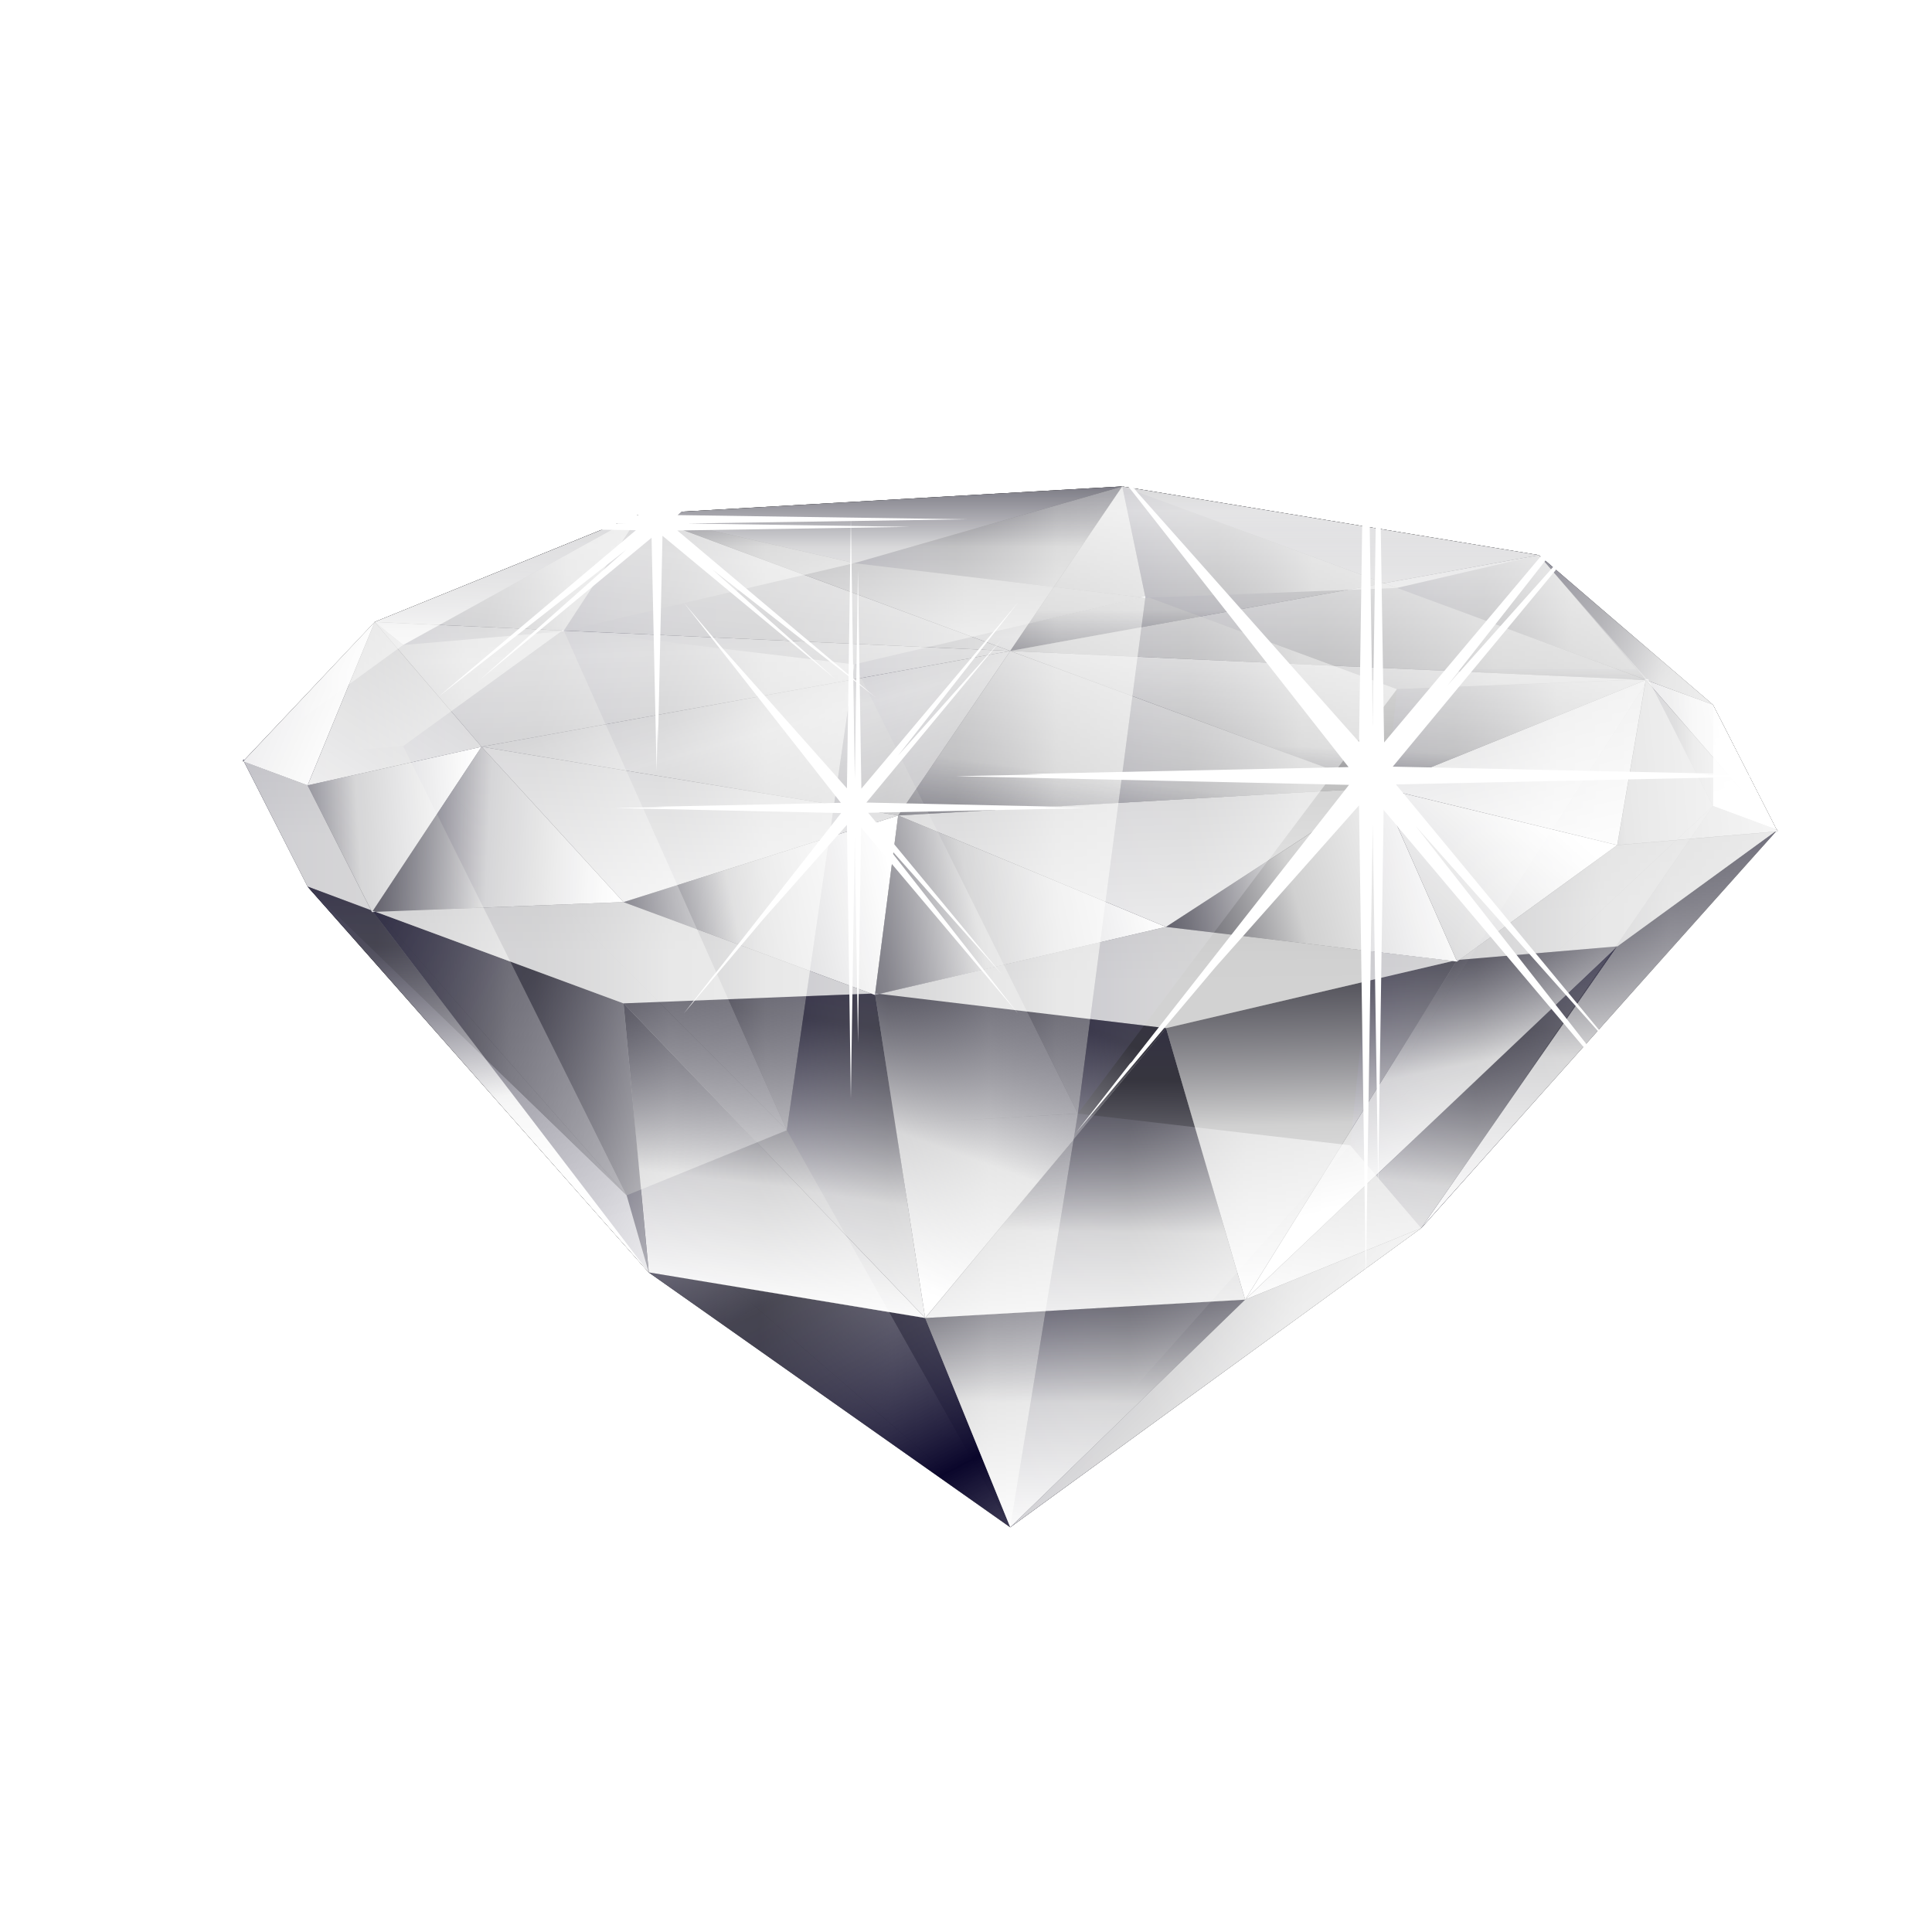 <?xml version="1.0" encoding="UTF-8"?>
<svg viewBox="0 0 248 248" xmlns="http://www.w3.org/2000/svg" xmlns:xlink="http://www.w3.org/1999/xlink">
<defs>
<linearGradient id="a">
<stop stop-color="#0a062b" offset="0"/>
<stop stop-color="#6c6a7d" stop-opacity=".496" offset=".347"/>
<stop stop-color="#fff" stop-opacity=".817" offset=".694"/>
<stop stop-color="#fff" offset="1"/>
</linearGradient>
<linearGradient id="e" x1=".5" x2=".5" y1="-.515" y2="1.514" xlink:href="#a"/>
<linearGradient id="h" x1="-4.846" x2="1" y1="-2.651" y2=".5" xlink:href="#a"/>
<linearGradient id="i" x1="1.067" x2="1" y1="-4.995" y2=".5" xlink:href="#a"/>
<linearGradient id="j" x1="3.41" x2="-.371" y1="-3.807" y2="1.775" xlink:href="#a"/>
<linearGradient id="l" x1="-5.24" y1="1.926" y2=".5" xlink:href="#a"/>
<linearGradient id="m" x1="-.847" x2=".504" y1="-6.032" y2=".754" xlink:href="#a"/>
<linearGradient id="n" x1=".51" x2=".5" y1="-.262" y2=".942" xlink:href="#a"/>
<linearGradient id="o" x1=".255" x2=".5" y1="-.262" y2=".942" xlink:href="#a"/>
<linearGradient id="p" x1="-3.424" x2="3.169" y1="-3.436" y2="1.994" xlink:href="#a"/>
<linearGradient id="q" x1="-1.312" x2="1" y1=".62" y2=".5" xlink:href="#a"/>
<linearGradient id="r" x1="-.879" x2=".501" y1=".148" y2="1.187" xlink:href="#a"/>
<linearGradient id="v" x1="-.139" y1="-6.301" y2=".5" xlink:href="#a"/>
<linearGradient id="w" x1="-4.26" x2="2.088" y1="2.192" y2="1.504" xlink:href="#a"/>
<linearGradient id="x" x1="1.163" x2=".5" y1="-4.806" y2="1.84" xlink:href="#a"/>
<linearGradient id="y" x1="-.754" x2="1" y1=".442" y2=".5" xlink:href="#a"/>
<linearGradient id="aa" x1="1.181" x2="1" y1="-8.908" y2=".5" xlink:href="#a"/>
<linearGradient id="bq" x1=".002" x2=".458" y1="2.193" y2="-.003" xlink:href="#a" spreadMethod="reflect"/>
<linearGradient id="ab" x1="-1.56" x2=".501" y1="-4.117" y2="1.304" xlink:href="#a"/>
<linearGradient id="ae" x1="-.924" x2="1" y1=".789" y2=".5" xlink:href="#a"/>
<linearGradient id="af" x1="-1.586" x2="1" y1="2.613" y2=".5" xlink:href="#a"/>
<linearGradient id="ag" x1=".858" x2="1.083" y1="-.483" y2=".563" xlink:href="#a"/>
<linearGradient id="ah" x1="-.215" x2=".501" y1="-5.664" y2="2.233" xlink:href="#a"/>
<linearGradient id="ak" x1=".464" x2="1" y1="-9.152" y2=".5" xlink:href="#a"/>
<linearGradient id="al" x1="-.834" x2="1" y1=".799" y2=".5" xlink:href="#a"/>
<linearGradient id="am" x1="-1.128" x2="1" y1=".803" y2=".5" xlink:href="#a"/>
<linearGradient id="an" x1=".697" x2=".251" y1="-.427" y2=".948" xlink:href="#a"/>
<linearGradient id="d" x1=".5" x2=".5" y1="-2.644" y2="3.644" xlink:href="#a"/>
<linearGradient id="f" x1=".5" x2=".5" y1="-1.553" y2="2.553" xlink:href="#a"/>
<linearGradient id="ap" x1=".561" x2=".561" y1="2.107" y2=".152" xlink:href="#a" spreadMethod="reflect"/>
<linearGradient id="aw" x1=".521" x2=".521" y1="3.046" y2="-.051" xlink:href="#a" spreadMethod="reflect"/>
<linearGradient id="bf" x1="2.936" x2="1.183" y1="1.885" y2="-.084" xlink:href="#a" spreadMethod="reflect"/>
<linearGradient id="ar" x1="2.264" x2="1.152" y1="6.105" y2=".121" xlink:href="#a" spreadMethod="reflect"/>
<linearGradient id="aq" x1="-1.356" x2="1.196" y1="5.869" y2=".654" xlink:href="#a" spreadMethod="reflect"/>
<linearGradient id="ao" x1=".968" x2=".968" y1="2.7" y2=".916" xlink:href="#a" spreadMethod="reflect"/>
<linearGradient id="g" x1="-.455" x2=".485" y1="2.375" y2="-.068" xlink:href="#a" spreadMethod="reflect"/>
<linearGradient id="ai" x1=".669" x2=".688" y1="-.349" y2="-1.868" xlink:href="#a" spreadMethod="reflect"/>
<linearGradient id="aj" x1="-.536" x2="-.5" y1="-.628" y2="1.005" xlink:href="#a"/>
<linearGradient id="z" x1=".009" x2="2.344" y1="-.797" y2="1.08" xlink:href="#a"/>
<linearGradient id="u" x1="-1.373" x2="-1.393" y1="-.416" y2=".971" xlink:href="#a"/>
<linearGradient id="ad" x1=".91" x2=".698" y1="-.419" y2="1.094" xlink:href="#a"/>
<linearGradient id="ac" x1="1.506" x2="1.653" y1="-.274" y2="-1.643" xlink:href="#a" spreadMethod="reflect"/>
<linearGradient id="t" x1="-.425" x2="-.259" y1="-.391" y2="-1.741" xlink:href="#a" spreadMethod="reflect"/>
<linearGradient id="k" x1="2.679" x2="1.268" y1="-.586" y2="-2.493" xlink:href="#a" spreadMethod="reflect"/>
<linearGradient id="s" x1=".551" x2=".568" y1="-.925" y2="-2.911" xlink:href="#a" spreadMethod="reflect"/>
<linearGradient id="c" x1="-0" y1=".5" y2=".5" xlink:href="#a"/>
<linearGradient id="bv" x1="8e-5" y1=".5" y2=".5" xlink:href="#a"/>
<linearGradient id="bu" x1="-6e-5" x2="1" y1=".5" y2=".5" xlink:href="#a"/>
<linearGradient id="bt" x1="-1e-4" y1=".5" y2=".5" xlink:href="#a"/>
<linearGradient id="bs" x1="-.001" y1=".5" y2=".5" xlink:href="#a"/>
<linearGradient id="br" x1="-5e-5" y1=".5" y2=".5" xlink:href="#a"/>
<linearGradient id="bp" x1="-4e-5" y1=".5" y2=".5" xlink:href="#a"/>
<linearGradient id="bo" x1="-4e-5" x2="1" y1=".5" y2=".5" xlink:href="#a"/>
<linearGradient id="bn" x1="-5e-5" x2="1" y1=".5" y2=".5" xlink:href="#a"/>
<linearGradient id="bm" x1="-5e-5" y1=".5" y2=".5" xlink:href="#a"/>
<linearGradient id="bl" x1="-3e-5" x2="1" y1=".5" y2=".5" xlink:href="#a"/>
<linearGradient id="bk" x1="-4e-5" x2="1" y1=".5" y2=".5" xlink:href="#a"/>
<linearGradient id="bj" x1="-2e-5" x2="1" y1=".5" y2=".5" xlink:href="#a"/>
<linearGradient id="bi" x1="0" y1=".5" y2=".5" xlink:href="#a"/>
<linearGradient id="bh" x1="0" y1=".5" y2=".5" xlink:href="#a"/>
<linearGradient id="bg" x1="1e-5" y1=".5" y2=".5" xlink:href="#a"/>
<linearGradient id="be" x1="-7e-5" y1=".5" y2=".5" xlink:href="#a"/>
<linearGradient id="bd" x1="1e-5" x2="1" y1=".5" y2=".5" xlink:href="#a"/>
<linearGradient id="b" x1="-5e-5" y1=".5" y2=".5" xlink:href="#a"/>
<linearGradient id="bc" x1="1e-5" y1=".5" y2=".5" xlink:href="#a"/>
<linearGradient id="bb" x1="-1e-5" y1=".5" y2=".5" xlink:href="#a"/>
<linearGradient id="ba" x1="2e-5" y1=".5" y2=".5" xlink:href="#a"/>
<linearGradient id="az" x1="3e-5" y1=".5" y2=".5" xlink:href="#a"/>
<linearGradient id="ay" x1="3e-5" y1=".5" y2=".5" xlink:href="#a"/>
<linearGradient id="ax" x1="4e-5" y1=".5" y2=".5" xlink:href="#a"/>
<linearGradient id="av" x1="-5e-5" x2="1" y1=".5" y2=".5" xlink:href="#a"/>
<linearGradient id="au" x1="6e-5" x2="1" y1=".5" y2=".5" xlink:href="#a"/>
<linearGradient id="at" x1="5e-5" x2="1" y1=".5" y2=".5" xlink:href="#a"/>
<filter id="as" x="-50%" y="-50%" width="200%" height="200%">
<feGaussianBlur in="SourceGraphic" stdDeviation="17.1"/>
</filter>
</defs>
<g transform="translate(.001) matrix(1 0 0 1 -349.55 -446.51)" filter="url(#as)" stroke-width="0">
<path d="m493.61 508.95-34.382 9.845-27.52-6.293 61.902-3.552z"/>
<path d="m431.71 512.51-30.403 16.79-3.664-2.95 34.067-13.84z"/>
<path d="m547.09 517.77-18.22 4.206-35.255-13.023 53.475 8.817z"/>
<path d="m380.75 544.25 8.283 3.075 8.615-20.973-16.898 17.898z"/>
<path d="m380.75 544.06v0.188l0.125 0.031-0.125-0.219v5e-5zm0.125 0.219 8.156 16.031 8.156 3.062-8.156-16.062-8.156-3.031zm16.312 19.094 0.125 0.219v-0.188l-0.125-0.031z" opacity=".772"/>
<path d="m397.65 526.35-8.615 20.973 22.338-4.952-13.723-16.021z"/>
<path d="m432.83 609.85 46.401 32.713-10.92-26.862-35.481-5.851z"/>
<path d="m577.71 553.23-8.283-16.265-8.615-3.176 16.898 19.441z"/>
<path d="m577.71 553.04-8.283-3.075v-12.992l8.283 16.265v-0.198z"/>
<path d="m389.03 560.31 43.797 49.535-35.514-46.46-8.283-3.075z"/>
<path d="m389.03 560.31 40.958 39.636 2.84 9.899-43.798-49.535z"/>
<path d="m560.81 533.79 8.615 3.176-22.338-19.197 13.723 16.021z"/>
<path d="m389.03 547.32 8.283 16.265 14.055-21.217-22.338 4.952z"/>
<path d="m509.38 613.34-30.152 29.219 52.756-38.402-22.604 9.183z"/>
<path d="m468.31 615.7 10.92 26.862 30.152-29.219-41.072 2.357z"/>
<path d="m557.15 567.98-47.767 45.356 22.604-9.183 25.163-36.173z"/>
<path d="m557.15 567.98-25.164 36.173 45.725-51.121-20.561 14.948z"/>
<path d="m577.72 553.03-0.344 0.25 0.344-0.031v-0.219-4e-5zm-0.344 0.25-20.219 1.719-20.281 14.719 20.281-1.719 20.219-14.719zm-40.5 16.438-0.281 0.031v0.188l0.281-0.219z" opacity=".772"/>
<path d="m557.15 554.99 20.562-1.758-16.898-19.441-3.664 21.2z"/>
<path d="m411.37 542.37 18.22 19.944 35.255-11.126-53.475-8.818z"/>
<path d="m397.31 563.58 32.275-1.273-18.22-19.944-14.055 21.217z"/>
<path d="m397.31 563.39 35.514 46.46-3.239-34.543-32.275-11.917z"/>
<path d="m429.59 562.31-31.812 1.25 31.812 11.75 31.812-1.25-31.812-11.75zm31.812 11.75 0.469 0.156v-0.188l-0.469 0.031v5e-5zm-63.625-10.5-0.469-0.156v0.188l0.469-0.031z" opacity=".772"/>
<path d="m526.74 547.63 30.403 7.359 3.664-21.199-34.067 13.84z"/>
<path d="m429.59 575.3 3.239 34.543 35.481 5.85-38.72-40.393z"/>
<path d="m429.59 575.3 38.72 40.393-6.445-41.667-32.275 1.274z"/>
<path d="m429.59 562.31 32.275 11.917 2.98-23.043-35.255 11.126z"/>
<path d="m536.59 569.94 20.562-14.948-30.403-7.359 9.841 22.307z"/>
<path d="m536.59 569.74-27.206 43.598 47.767-45.356-20.561 1.758z"/>
<path d="m464.84 551.19 34.382 14.304 27.52-17.856-61.902 3.552z"/>
<path d="m499.23 578.48-30.917 37.215 41.072-2.357-10.155-34.858z"/>
<path d="m499.23 578.48 10.155 34.859 27.206-43.597-37.361 8.738z"/>
<path d="m499.22 565.49-36.812 8.594 36.812 4.406 36.844-8.625-36.844-4.375zm36.844 4.375 0.531 0.062v-0.188l-0.531 0.125zm-73.656 4.219-0.531-0.062v0.188l0.531-0.125z" opacity=".772"/>
<path d="m499.23 565.49 37.361 4.451-9.842-22.307-27.519 17.856z"/>
<path d="m461.86 574.23 37.361-8.739-34.382-14.304-2.979 23.043z"/>
<path d="m461.86 574.03 6.445 41.667 30.917-37.215-37.362-4.452z"/>
<g opacity=".841">
<path d="m493.61 508.95-61.901 3.552 47.516 17.563 14.385-21.115z"/>
<path d="m547.09 517.77-53.474-8.817-14.385 21.115 67.859-12.298z"/>
<path d="m431.71 512.51-34.067 13.84 81.583 3.723-47.516-17.563z"/>
<path d="m397.65 526.35 13.723 16.021 67.86-12.298-81.583-3.723z"/>
<path d="m560.81 533.79-13.723-16.021-67.86 12.298 81.583 3.723z"/>
<path d="m411.37 542.37 53.475 8.817 14.385-21.115-67.86 12.298z"/>
<path d="m526.74 547.63 34.07-13.84-81.58-3.72 47.51 17.56z"/>
<path d="m464.84 551.19 61.901-3.552-47.516-17.563-14.385 21.115z"/>
</g>
</g>
<g transform="translate(.001) matrix(1 0 0 1 -349.55 -446.51)">
<path d="m496.59 523.25-37.361-4.451 34.382-9.845 2.979 14.296z" fill="url(#at)" opacity=".586"/>
<path d="m496.59 523.05-8.682 66.398-28.679-57.659 37.361-8.739z" fill="url(#au)" opacity=".586"/>
<path d="m459.25 518.81-36.844 8.594 36.844 4.375 36.812-8.594-36.812-4.375zm36.812 4.375 0.531 0.062v-0.188l-0.531 0.125zm-73.656 4.219-0.531-0.062v0.188l0.531-0.125z" fill="url(#av)" opacity=".586"/>
<path d="m459.23 531.79-8.682 59.803-28.679-64.254 37.361 4.451z" fill="url(#ax)" opacity=".586"/>
<path d="m459.23 531.79 28.679 57.659-37.361 2.144 8.682-59.803z" fill="url(#ay)" opacity=".586"/>
<path d="m459.23 518.8-37.361 8.739 9.842-15.032 27.519 6.293z" fill="url(#az)" opacity=".586"/>
<path d="m421.87 527.54-20.562 1.758 30.403-16.79-9.841 15.032z" fill="url(#ba)" opacity=".586"/>
<path d="m421.87 527.34 28.679 64.254-49.24-49.306 20.561-14.948z" fill="url(#bb)" opacity=".586"/>
<path d="m421.87 527.34-0.281 0.219 0.281-0.031v-0.188-5e-5zm-0.281 0.219-20.281 1.75-20.281 14.719 20.281-1.75 20.281-14.719zm-40.562 16.469-0.281 0.031v0.188l0.281-0.219z" fill="url(#bc)" opacity=".586"/>
<path d="m528.87 534.97-40.958 54.481 8.682-66.398 32.276 11.917z" fill="url(#b)" opacity=".586"/>
<path d="m528.87 534.97-5.99 58.558-34.968-4.076 40.958-54.482z" fill="url(#b)" opacity=".586"/>
<path d="m528.87 521.96-31.812 1.25 31.812 11.75 31.75-1.25-31.75-11.75zm31.75 11.75 0.531 0.188v-0.219l-0.531 0.031v5e-5zm-63.562-10.5-0.469-0.156v0.188l0.469-0.031z" fill="url(#bd)" opacity=".586"/>
<path d="m528.87 521.98-32.275 1.273-2.979-14.296 35.254 13.023z" fill="url(#be)" opacity=".586"/>
<path d="m487.91 589.45-8.682 53.108-28.679-50.965 37.361-2.143z" fill="url(#bg)" opacity=".586"/>
<path d="m561.14 533.89-32.275-11.917 18.22-4.206 14.055 16.123z" fill="url(#bh)" opacity=".586"/>
<path d="m561.14 533.7-38.265 59.831 5.99-58.558 32.275-1.273z" fill="url(#bi)" opacity=".586"/>
<path d="m450.55 591.59 28.679 50.965-49.24-42.611 20.561-8.354z" fill="url(#bj)" opacity=".586"/>
<path d="m401.31 542.29 28.679 57.659-49.24-55.901 20.561-1.758z" fill="url(#bk)" opacity=".586"/>
<path d="m401.31 542.29 49.24 49.306-20.562 8.353-28.678-57.659z" fill="url(#bl)" opacity=".586"/>
<path d="m522.88 593.53-43.65 49.032 8.682-53.108 34.968 4.076z" fill="url(#bm)" opacity=".586"/>
<path d="m401.31 529.3-20.562 14.948 16.898-17.898 3.664 2.95z" fill="url(#bn)" opacity=".586"/>
<path d="m429.99 599.95 49.24 42.611-46.401-32.713-2.839-9.898z" fill="url(#bo)" opacity=".586"/>
<path d="m569.43 549.96-46.548 43.566 38.265-59.831 8.283 16.265z" fill="url(#bp)" opacity=".586"/>
<path d="m569.43 549.96-37.442 54.196-9.105-10.63 46.548-43.566z" fill="url(#br)" opacity=".586"/>
<path d="m569.43 549.96-8.283-16.265v0.198l8.283 3.075v12.992z" fill="url(#bs)" opacity=".586"/>
<path d="m569.43 536.97-8.283-3.075-14.055-16.122 22.338 19.197z" fill="url(#bt)" opacity=".586"/>
<path d="m380.75 544.05 49.24 55.901-40.958-39.636-8.282-16.265z" fill="url(#bu)" opacity=".586"/>
<path d="m531.98 604.16-52.756 38.402 43.65-49.032 9.106 10.63z" fill="url(#bv)" opacity=".586"/>
<path d="m577.71 553.04-45.725 51.121 37.442-54.196 8.283 3.075z" fill="url(#c)" opacity=".586"/>
<path d="m493.61 508.95-34.382 9.845-27.52-6.293 61.902-3.552z" fill="url(#d)"/>
<path d="m431.71 512.51-30.403 16.79-3.664-2.95 34.067-13.84z" fill="url(#e)"/>
<path d="m547.09 517.77-18.22 4.206-35.255-13.023 53.475 8.817z" fill="url(#f)"/>
<path d="m380.75 544.25 8.283 3.075 8.615-20.973-16.898 17.898z" fill="url(#h)"/>
<path d="m380.75 544.06v0.188l0.125 0.031-0.125-0.219v5e-5zm0.125 0.219 8.156 16.031 8.156 3.062-8.156-16.062-8.156-3.031zm16.312 19.094 0.125 0.219v-0.188l-0.125-0.031z" fill="url(#i)" opacity=".772"/>
<path d="m397.65 526.35-8.615 20.973 22.338-4.952-13.723-16.021z" fill="url(#j)"/>
<path d="m432.83 609.85 46.401 32.713-10.92-26.862-35.481-5.851z" fill="url(#k)"/>
<path d="m577.71 553.23-8.283-16.265-8.615-3.176 16.898 19.441z" fill="url(#l)"/>
<path d="m577.71 553.04-8.283-3.075v-12.992l8.283 16.265v-0.198z" fill="url(#m)"/>
<path d="m389.03 560.31 43.797 49.535-35.514-46.46-8.283-3.075z" fill="url(#n)"/>
<path d="m389.03 560.31 40.958 39.636 2.84 9.899-43.798-49.535z" fill="url(#o)"/>
<path d="m560.81 533.79 8.615 3.176-22.338-19.197 13.723 16.021z" fill="url(#p)"/>
<path d="m389.03 547.32 8.283 16.265 14.055-21.217-22.338 4.952z" fill="url(#q)"/>
<path d="m509.38 613.34-30.152 29.219 52.756-38.402-22.604 9.183z" fill="url(#r)"/>
<path d="m468.31 615.7 10.92 26.862 30.152-29.219-41.072 2.357z" fill="url(#s)"/>
<path d="m557.15 567.98-47.767 45.356 22.604-9.183 25.163-36.173z" fill="url(#t)"/>
<path d="m557.15 567.98-25.164 36.173 45.725-51.121-20.561 14.948z" fill="url(#u)"/>
<path d="m577.72 553.03-0.344 0.25 0.344-0.031v-0.219-4e-5zm-0.344 0.25-20.219 1.719-20.281 14.719 20.281-1.719 20.219-14.719zm-40.5 16.438-0.281 0.031v0.188l0.281-0.219z" fill="url(#v)" opacity=".772"/>
<path d="m557.15 554.99 20.562-1.758-16.898-19.441-3.664 21.2z" fill="url(#w)"/>
<path d="m411.37 542.37 18.22 19.944 35.255-11.126-53.475-8.818z" fill="url(#x)"/>
<path d="m397.31 563.58 32.275-1.273-18.22-19.944-14.055 21.217z" fill="url(#y)"/>
<path d="m397.31 563.39 35.514 46.46-3.239-34.543-32.275-11.917z" fill="url(#z)"/>
<path d="m429.59 562.31-31.812 1.25 31.812 11.75 31.812-1.25-31.812-11.75zm31.812 11.75 0.469 0.156v-0.188l-0.469 0.031v5e-5zm-63.625-10.5-0.469-0.156v0.188l0.469-0.031z" fill="url(#aa)" opacity=".772"/>
<path d="m526.74 547.63 30.403 7.359 3.664-21.199-34.067 13.84z" fill="url(#ab)"/>
<path d="m429.59 575.3 3.239 34.543 35.481 5.85-38.72-40.393z" fill="url(#ac)"/>
<path d="m429.59 575.3 38.72 40.393-6.445-41.667-32.275 1.274z" fill="url(#ad)"/>
<path d="m429.59 562.31 32.275 11.917 2.98-23.043-35.255 11.126z" fill="url(#ae)"/>
<path d="m536.59 569.94 20.562-14.948-30.403-7.359 9.841 22.307z" fill="url(#af)"/>
<path d="m536.59 569.74-27.206 43.598 47.767-45.356-20.561 1.758z" fill="url(#ag)"/>
<path d="m464.84 551.19 34.382 14.304 27.52-17.856-61.902 3.552z" fill="url(#ah)"/>
<path d="m499.23 578.48-30.917 37.215 41.072-2.357-10.155-34.858z" fill="url(#ai)"/>
<path d="m499.23 578.48 10.155 34.859 27.206-43.597-37.361 8.738z" fill="url(#aj)"/>
<path d="m499.22 565.49-36.812 8.594 36.812 4.406 36.844-8.625-36.844-4.375zm36.844 4.375 0.531 0.062v-0.188l-0.531 0.125zm-73.656 4.219-0.531-0.062v0.188l0.531-0.125z" fill="url(#ak)" opacity=".772"/>
<path d="m499.23 565.49 37.361 4.451-9.842-22.307-27.519 17.856z" fill="url(#al)"/>
<path d="m461.86 574.23 37.361-8.739-34.382-14.304-2.979 23.043z" fill="url(#am)"/>
<path d="m461.86 574.03 6.445 41.667 30.917-37.215-37.362-4.452z" fill="url(#an)"/>
<g opacity=".841">
<path d="m493.61 508.95-61.901 3.552 47.516 17.563 14.385-21.115z" fill="url(#ao)"/>
<path d="m547.09 517.77-53.474-8.817-14.385 21.115 67.859-12.298z" fill="url(#ap)"/>
<path d="m431.71 512.51-34.067 13.84 81.583 3.723-47.516-17.563z" fill="url(#aq)"/>
<path d="m397.65 526.35 13.723 16.021 67.86-12.298-81.583-3.723z" fill="url(#ar)"/>
<path d="m560.81 533.79-13.723-16.021-67.86 12.298 81.583 3.723z" fill="url(#aw)"/>
<path d="m411.37 542.37 53.475 8.817 14.385-21.115-67.86 12.298z" fill="url(#bf)"/>
<path d="m526.74 547.63 34.07-13.84-81.58-3.72 47.51 17.56z" fill="url(#bq)"/>
<path d="m464.84 551.19 61.901-3.552-47.516-17.563-14.385 21.115z" fill="url(#g)"/>
</g>
</g>
<path transform="translate(.001) matrix(1 0 0 1 -349.55 -446.51)" d="m524.88 481.43-0.878 60.328-28.321-31.89-8.016-9.479 34.991 44.588-41.311 0.878 2.165 0.059-11.235 0.234 50.439 1.112-27.502 35.05-0.351 0.468-0.293 0.293-6.905 8.836 17.905-21.241 18.432-20.773 0.878 60.972 0.878-58.573 0.702 46.168 0.702-47.982 34.933 41.428-30.837-39.38 27.151 30.544-29.667-35.869 48.801-1.053-9.772-0.234 3.862-0.059-43.3-0.936 30.076-36.279-23.055 25.863 26.741-34.114-34.874 41.428-0.761-48.625-0.702 46.46-0.878-58.222 0.001 0.002z" fill="#fff"/>
<path transform="translate(.001) matrix(1 0 0 1 -349.55 -446.51)" d="m458.77 512.95-0.506 34.757-16.317-18.373-4.619-5.461 20.16 25.688-23.801 0.506 1.247 0.034-6.473 0.135 29.06 0.641-15.845 20.193-0.202 0.27-0.169 0.169-3.978 5.09 10.316-12.237 10.619-11.968 0.506 35.128 0.506-33.746 0.405 26.599 0.405-27.644 20.126 23.868-17.766-22.688 15.642 17.598-17.092-20.665 28.116-0.607-5.63-0.135 2.225-0.034-24.947-0.539 17.328-20.901-13.282 14.901 15.406-19.654-20.092 23.868-0.438-28.015-0.405 26.767-0.506-33.543 2.1e-4 -4.8e-4z" fill="#fff"/>
<path transform="translate(.001) matrix(1 0 0 1 -349.55 -446.51)" d="m473.55 513.17-37.023-0.539 19.571-17.381 5.817-4.92-27.364 21.474-0.539-25.353-0.036 1.329-0.144-6.895-0.682 30.955-21.51-16.878-0.287-0.215-0.18-0.18-5.422-4.237 13.035 10.989 12.748 11.312-37.418 0.539 35.946 0.539-28.333 0.431 29.446 0.431-25.424 21.438 24.168-18.925-18.745 16.662 22.013-18.206 0.646 29.949 0.144-5.997 0.036 2.37 0.575-26.574 22.264 18.458-15.872-14.149 20.936 16.411-25.424-21.402 29.841-0.467-28.513-0.431 35.731-0.539-0.001 0.001z" fill="#fff"/>
</svg>
